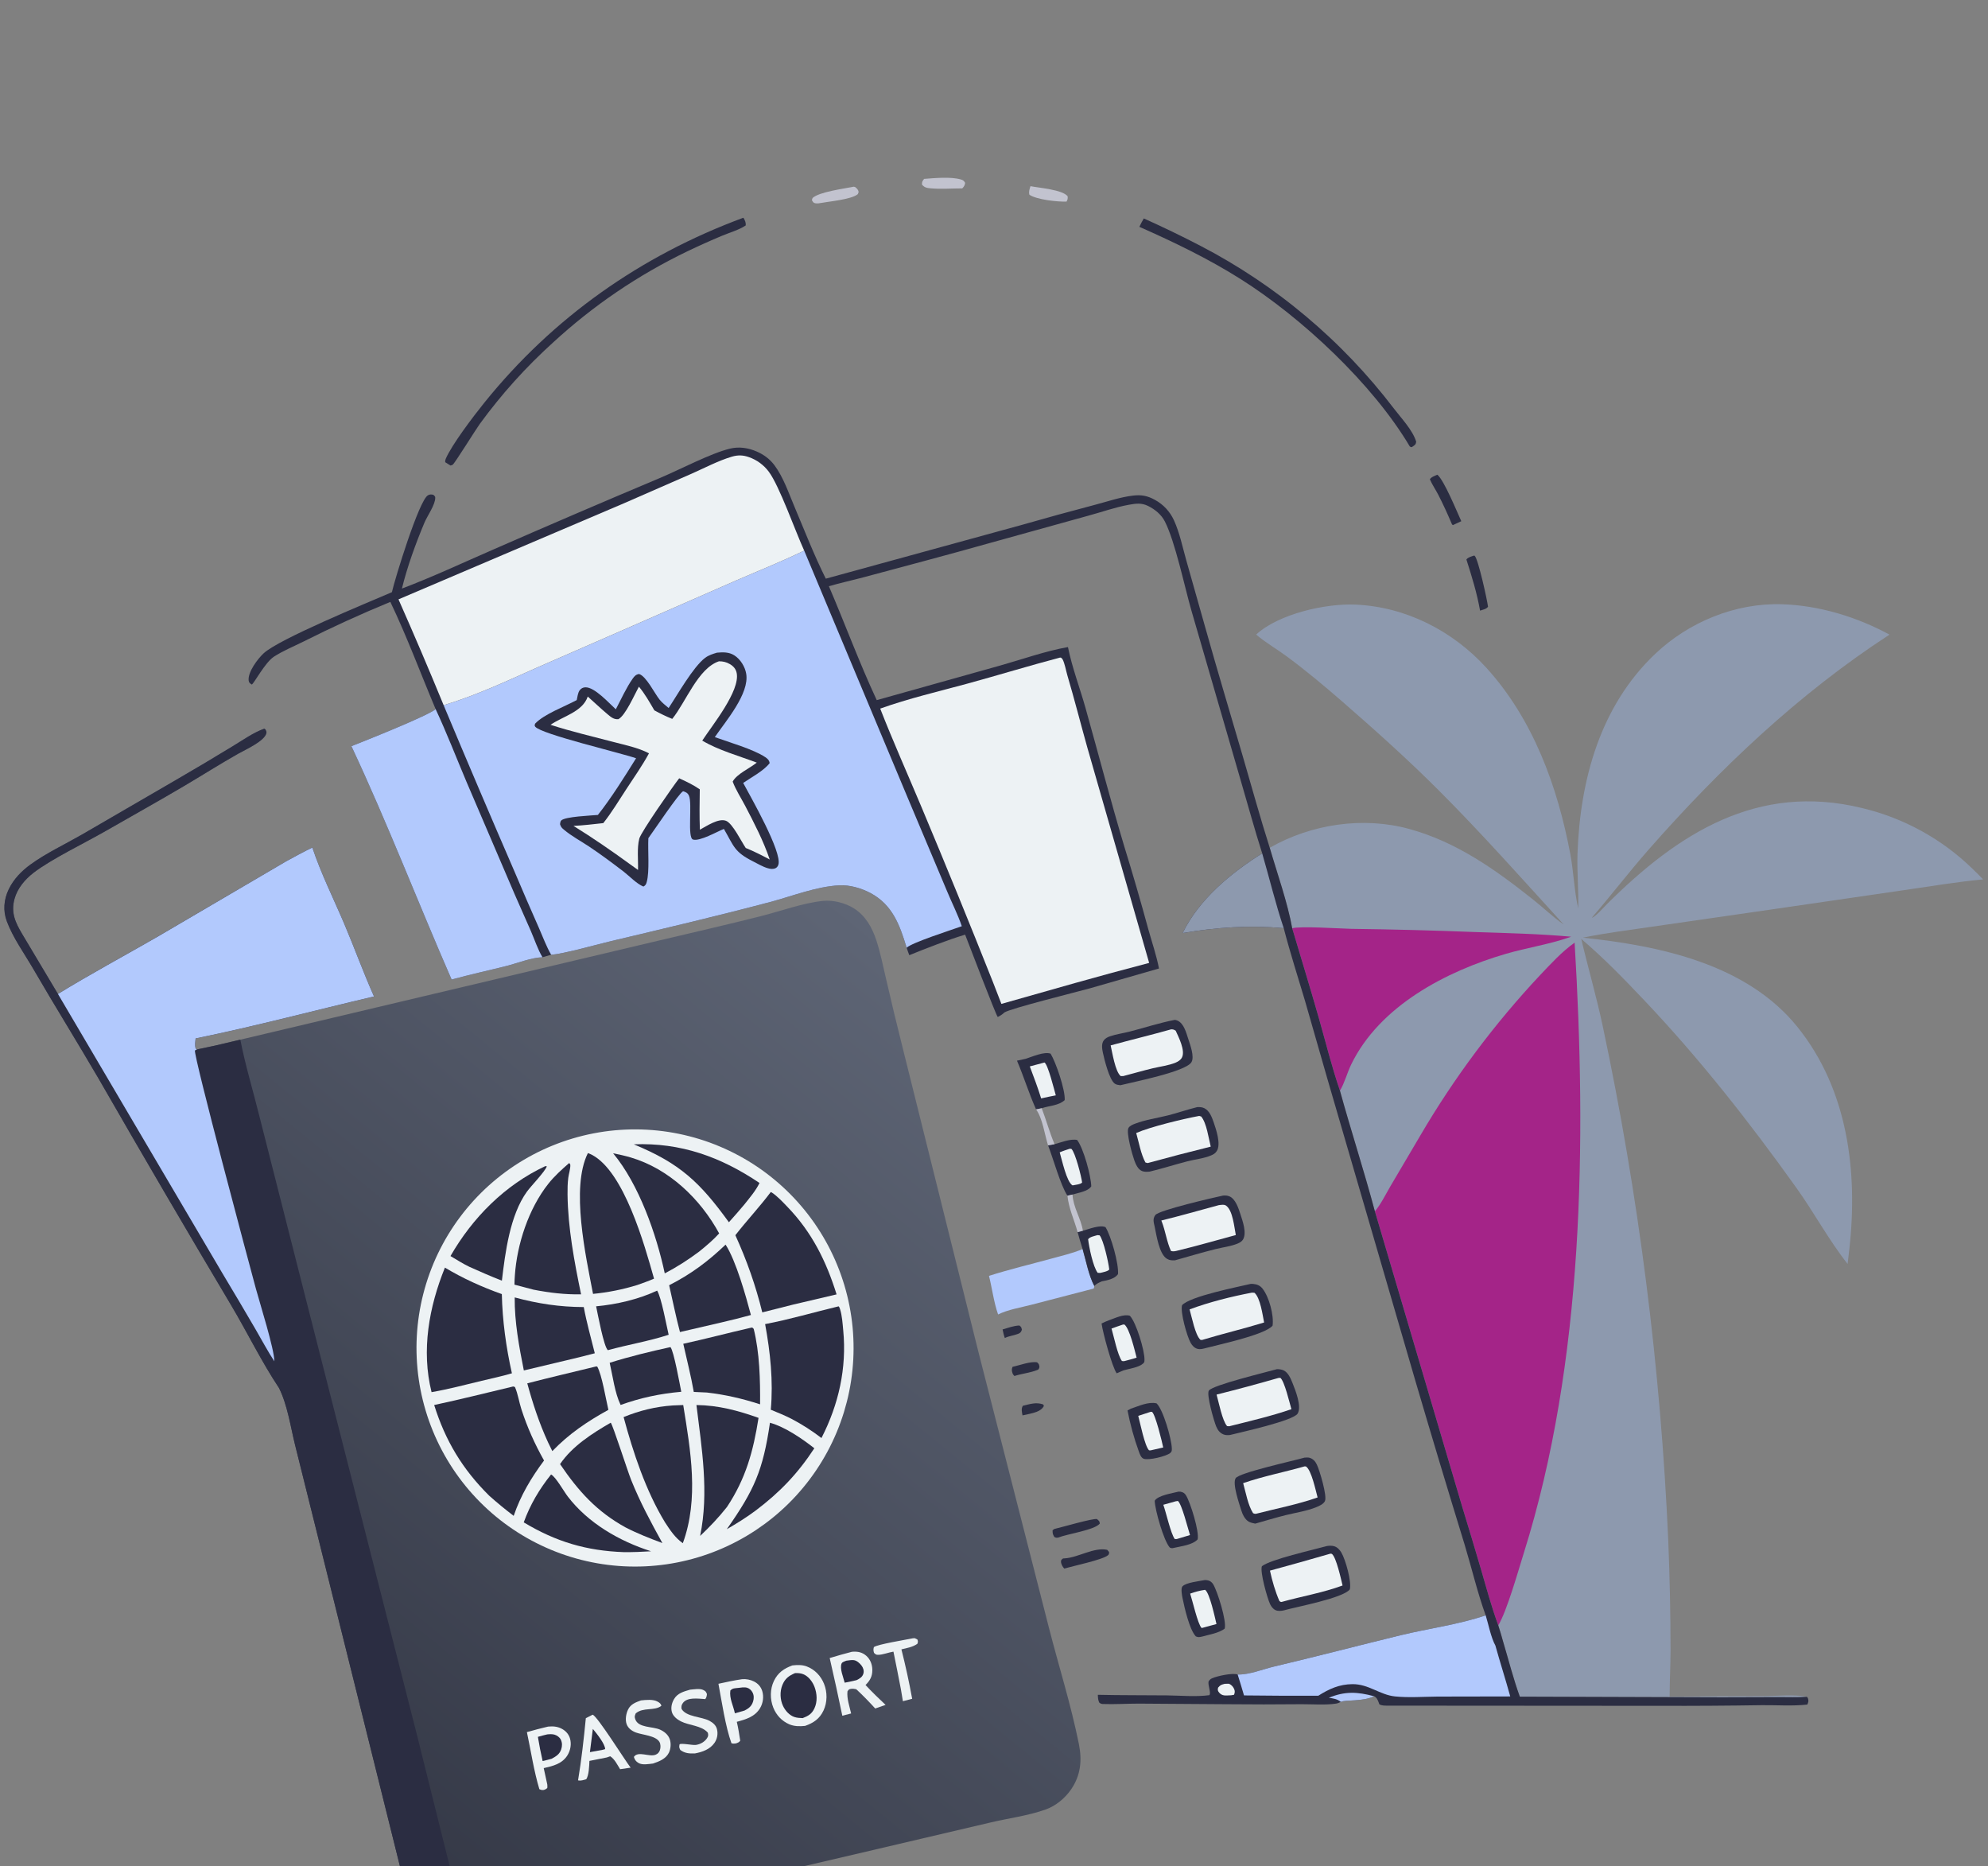 <svg width="130" height="122" viewBox="0 0 130 122" fill="none" xmlns="http://www.w3.org/2000/svg">
<rect x="0" y="0" width="130" height="122" fill="#808080" stroke="none"/>
<path d="M18.239 90.732C17.103 89.025 16.18 87.127 15.132 85.359C12.196 80.431 9.3 75.479 6.442 70.506C5.037 68.1 3.563 65.733 2.163 63.321C1.589 62.333 0.846 61.305 0.448 60.236C0.187 59.538 0.249 58.806 0.571 58.139C0.891 57.475 1.404 56.948 1.994 56.519C3.015 55.778 4.241 55.202 5.34 54.572L11.51 50.989C12.741 50.276 13.964 49.548 15.179 48.808C15.837 48.415 16.564 47.889 17.285 47.637L17.36 47.693C17.402 47.789 17.445 47.832 17.417 47.94C17.282 48.466 16.029 49.018 15.569 49.279C14.355 49.966 13.178 50.716 11.976 51.423C10.304 52.409 8.604 53.354 6.921 54.321C5.569 55.098 3.326 56.18 2.195 57.057C1.633 57.492 1.145 58.064 0.951 58.758C0.699 59.66 1.002 60.307 1.453 61.067L3.789 64.982C5.918 63.68 8.106 62.499 10.269 61.258L18.708 56.313C19.276 56.005 19.842 55.69 20.426 55.411C20.986 57.101 21.812 58.751 22.51 60.394C23.177 61.965 23.761 63.588 24.457 65.144C20.567 66.055 16.707 67.089 12.791 67.888C12.772 68.106 12.728 68.341 12.796 68.551L12.874 68.611C13.65 68.455 14.422 68.283 15.19 68.093L15.716 67.97L42.988 61.513C45.248 60.978 47.52 60.461 49.771 59.891C51.054 59.566 52.504 59.033 53.81 58.898C54.48 58.829 55.266 59.025 55.84 59.386C56.597 59.861 57.031 60.642 57.304 61.467C57.574 62.285 57.743 63.153 57.941 63.992C58.285 65.49 58.646 66.985 59.021 68.476L63.956 88.284L68.588 106.402C69.236 108.932 70.038 111.463 70.552 114.022C70.766 115.089 70.67 116.064 70.048 116.975C69.656 117.549 69.048 118.058 68.392 118.293C67.234 118.707 65.938 118.87 64.738 119.155L55.828 121.244L39.08 125.152C36.27 125.806 33.459 126.553 30.633 127.126L30.136 127.261C29.3 127.476 28.445 127.64 27.602 127.824L20.828 100.617L19.297 94.473C19 93.274 18.796 91.832 18.239 90.732Z" fill="url(#paint0_linear_0_2855)"/>
<path d="M18.239 90.732C17.103 89.025 16.18 87.127 15.132 85.359C12.196 80.431 9.3 75.479 6.442 70.506C5.037 68.1 3.563 65.733 2.163 63.321C1.589 62.333 0.846 61.305 0.448 60.236C0.187 59.538 0.249 58.806 0.571 58.139C0.891 57.475 1.404 56.948 1.994 56.519C3.015 55.778 4.241 55.202 5.34 54.572L11.51 50.989C12.741 50.276 13.964 49.548 15.179 48.808C15.837 48.415 16.564 47.889 17.285 47.637L17.36 47.693C17.402 47.789 17.445 47.832 17.417 47.94C17.282 48.466 16.029 49.018 15.569 49.279C14.355 49.966 13.178 50.716 11.976 51.423C10.304 52.409 8.604 53.354 6.921 54.321C5.569 55.098 3.326 56.18 2.195 57.057C1.633 57.492 1.145 58.064 0.951 58.758C0.699 59.66 1.002 60.307 1.453 61.067L3.789 64.982C5.918 63.68 8.106 62.499 10.269 61.258L18.708 56.313C19.276 56.005 19.842 55.69 20.426 55.411C20.986 57.101 21.812 58.751 22.51 60.394C23.177 61.965 23.761 63.588 24.457 65.144C20.567 66.055 16.707 67.089 12.791 67.888C12.772 68.106 12.728 68.341 12.796 68.551L12.874 68.611C13.65 68.455 14.422 68.283 15.19 68.093L15.716 67.97C16.033 69.609 16.529 71.235 16.933 72.857L19.731 83.864L27.245 113.34L29.695 123.165C30.005 124.449 30.456 125.822 30.633 127.126L30.136 127.261C29.3 127.476 28.445 127.64 27.602 127.824L20.828 100.617L19.297 94.473C19 93.274 18.796 91.832 18.239 90.732Z" fill="#2B2D42"/>
<path d="M18.708 56.313C19.276 56.005 19.842 55.69 20.425 55.411C20.986 57.102 21.812 58.752 22.51 60.394C23.177 61.965 23.761 63.588 24.457 65.144C20.566 66.055 16.707 67.09 12.791 67.888C12.771 68.106 12.728 68.341 12.796 68.551L12.874 68.611L12.748 68.674C12.656 69.045 16.312 82.699 16.73 84.237C16.992 85.202 17.942 88.209 17.941 88.997C17.5 88.331 17.122 87.608 16.718 86.917C15.996 85.676 15.265 84.44 14.525 83.21L3.789 64.982C5.917 63.68 8.106 62.5 10.269 61.259L18.708 56.313Z" fill="#B2C9FD"/>
<path d="M40.899 73.849C41.133 73.838 41.366 73.834 41.6 73.835C41.834 73.836 42.067 73.843 42.301 73.856C42.534 73.869 42.767 73.887 42.999 73.911C43.232 73.935 43.464 73.965 43.695 74C43.925 74.036 44.156 74.077 44.385 74.124C44.614 74.171 44.841 74.223 45.068 74.281C45.294 74.339 45.519 74.402 45.742 74.471C45.965 74.54 46.187 74.614 46.407 74.694C46.626 74.774 46.844 74.859 47.059 74.95C47.275 75.04 47.488 75.136 47.699 75.237C47.909 75.338 48.118 75.444 48.323 75.555C48.529 75.666 48.731 75.782 48.931 75.903C49.131 76.024 49.328 76.15 49.522 76.281C49.715 76.412 49.906 76.547 50.093 76.687C50.28 76.828 50.463 76.972 50.643 77.121C50.823 77.27 50.999 77.424 51.172 77.582C51.344 77.739 51.513 77.901 51.677 78.067C51.842 78.233 52.002 78.403 52.158 78.577C52.314 78.751 52.466 78.928 52.614 79.11C52.761 79.291 52.904 79.476 53.042 79.664C53.181 79.853 53.315 80.044 53.443 80.239C53.572 80.434 53.697 80.632 53.816 80.833C53.935 81.034 54.049 81.238 54.159 81.444C54.268 81.651 54.372 81.86 54.471 82.072C54.57 82.283 54.664 82.497 54.752 82.714C54.841 82.93 54.924 83.148 55.002 83.369C55.079 83.589 55.152 83.811 55.219 84.035C55.286 84.259 55.347 84.484 55.403 84.711C55.459 84.938 55.509 85.166 55.553 85.396C55.598 85.625 55.637 85.856 55.671 86.087C55.704 86.318 55.732 86.55 55.754 86.783C55.776 87.016 55.792 87.249 55.802 87.482C55.813 87.716 55.818 87.949 55.817 88.183C55.816 88.416 55.809 88.65 55.797 88.883C55.784 89.117 55.766 89.35 55.742 89.582C55.718 89.815 55.689 90.046 55.654 90.277C55.619 90.508 55.578 90.738 55.531 90.968C55.485 91.197 55.433 91.424 55.375 91.651C55.317 91.877 55.254 92.102 55.186 92.326C55.117 92.549 55.043 92.77 54.963 92.99C54.884 93.21 54.799 93.428 54.709 93.643C54.618 93.859 54.523 94.072 54.422 94.283C54.322 94.494 54.216 94.702 54.105 94.908C53.994 95.114 53.878 95.316 53.757 95.516C53.636 95.716 53.511 95.913 53.38 96.107C53.249 96.301 53.114 96.492 52.974 96.679C52.835 96.866 52.69 97.05 52.541 97.23C52.392 97.41 52.239 97.586 52.082 97.759C51.924 97.932 51.762 98.1 51.597 98.265C51.431 98.43 51.261 98.59 51.087 98.746C50.914 98.903 50.736 99.055 50.555 99.203C50.374 99.35 50.189 99.493 50.001 99.632C49.813 99.77 49.621 99.904 49.427 100.034C49.232 100.163 49.034 100.287 48.833 100.407C48.633 100.526 48.429 100.641 48.222 100.75C48.016 100.86 47.807 100.964 47.596 101.063C47.384 101.163 47.17 101.257 46.954 101.345C46.738 101.434 46.519 101.518 46.299 101.596C46.079 101.674 45.857 101.746 45.633 101.813C45.409 101.881 45.184 101.942 44.957 101.998C44.73 102.054 44.502 102.105 44.273 102.15C44.043 102.195 43.813 102.234 43.582 102.268C43.35 102.301 43.118 102.329 42.886 102.351C42.653 102.374 42.42 102.39 42.187 102.401C41.953 102.412 41.719 102.417 41.485 102.416C41.251 102.416 41.017 102.409 40.783 102.397C40.549 102.385 40.316 102.367 40.083 102.343C39.85 102.32 39.618 102.29 39.387 102.255C39.155 102.22 38.925 102.18 38.696 102.133C38.466 102.087 38.238 102.035 38.011 101.977C37.784 101.92 37.559 101.857 37.335 101.788C37.111 101.719 36.889 101.645 36.669 101.566C36.449 101.486 36.231 101.401 36.015 101.311C35.799 101.221 35.586 101.125 35.374 101.024C35.163 100.924 34.955 100.818 34.748 100.707C34.542 100.596 34.339 100.48 34.139 100.359C33.938 100.238 33.741 100.112 33.547 99.981C33.353 99.851 33.162 99.715 32.974 99.575C32.787 99.435 32.603 99.291 32.423 99.142C32.242 98.993 32.066 98.839 31.893 98.681C31.72 98.523 31.551 98.362 31.386 98.195C31.221 98.029 31.06 97.859 30.904 97.685C30.747 97.511 30.595 97.334 30.447 97.152C30.299 96.971 30.156 96.786 30.017 96.597C29.878 96.409 29.744 96.217 29.615 96.022C29.486 95.827 29.361 95.629 29.242 95.428C29.122 95.226 29.008 95.022 28.898 94.816C28.788 94.609 28.684 94.399 28.585 94.187C28.485 93.975 28.391 93.761 28.303 93.545C28.214 93.328 28.131 93.109 28.052 92.889C27.974 92.668 27.902 92.446 27.835 92.221C27.768 91.997 27.706 91.771 27.65 91.544C27.594 91.317 27.544 91.088 27.499 90.859C27.454 90.629 27.415 90.398 27.382 90.166C27.348 89.935 27.321 89.703 27.299 89.469C27.277 89.237 27.26 89.003 27.25 88.769C27.239 88.535 27.235 88.302 27.235 88.067C27.236 87.834 27.243 87.6 27.256 87.366C27.268 87.132 27.286 86.899 27.31 86.666C27.334 86.433 27.364 86.201 27.399 85.97C27.434 85.738 27.475 85.508 27.522 85.279C27.568 85.049 27.621 84.821 27.679 84.594C27.736 84.368 27.8 84.142 27.869 83.919C27.938 83.695 28.012 83.473 28.092 83.253C28.172 83.033 28.257 82.815 28.347 82.599C28.438 82.383 28.534 82.17 28.634 81.959C28.735 81.748 28.842 81.539 28.953 81.333C29.064 81.127 29.18 80.924 29.302 80.724C29.423 80.524 29.549 80.327 29.68 80.133C29.811 79.939 29.946 79.748 30.087 79.561C30.227 79.373 30.372 79.189 30.521 79.009C30.67 78.829 30.824 78.653 30.982 78.48C31.14 78.307 31.302 78.138 31.468 77.974C31.634 77.809 31.805 77.648 31.979 77.492C32.153 77.336 32.331 77.184 32.513 77.036C32.694 76.888 32.879 76.745 33.068 76.607C33.257 76.468 33.449 76.334 33.644 76.205C33.839 76.076 34.037 75.952 34.239 75.833C34.44 75.713 34.644 75.599 34.851 75.49C35.058 75.38 35.268 75.276 35.48 75.177C35.692 75.078 35.906 74.984 36.123 74.896C36.34 74.807 36.558 74.724 36.779 74.647C37 74.569 37.222 74.496 37.447 74.43C37.671 74.363 37.897 74.302 38.124 74.246C38.351 74.19 38.58 74.14 38.81 74.096C39.039 74.051 39.27 74.012 39.502 73.979C39.734 73.946 39.966 73.918 40.199 73.897C40.432 73.875 40.666 73.859 40.899 73.849Z" fill="#EDF2F4"/>
<path d="M33.486 90.66C33.594 90.633 33.531 90.637 33.673 90.677C33.872 91.134 33.942 91.662 34.098 92.14C34.483 93.323 34.967 94.401 35.576 95.483C34.731 96.618 34.05 97.757 33.591 99.101C33.034 98.677 32.507 98.244 31.985 97.778C30.244 96.053 29.121 94.186 28.392 91.855C30.096 91.49 31.791 91.063 33.486 90.66Z" fill="#2B2D42"/>
<path d="M29.094 82.872C30.294 83.59 31.502 84.133 32.816 84.604C32.852 86.327 33.096 88.1 33.475 89.781C32.83 89.975 32.153 90.113 31.497 90.273C30.411 90.534 29.322 90.823 28.221 91.014C27.538 88.281 28.055 85.44 29.094 82.872Z" fill="#2B2D42"/>
<path d="M54.84 85.403C54.887 85.453 54.91 85.516 54.93 85.58C55.069 86.008 55.098 86.528 55.141 86.974C55.379 89.436 54.842 91.826 53.717 94.013C53.089 93.531 52.443 93.118 51.741 92.75C51.305 92.53 50.857 92.346 50.404 92.162C50.572 90.285 50.373 88.41 50.033 86.565C51.64 86.261 53.246 85.783 54.84 85.403Z" fill="#2B2D42"/>
<path d="M50.404 77.93C50.427 77.942 50.453 77.951 50.475 77.966C50.827 78.196 51.192 78.589 51.487 78.895C53.085 80.55 54.03 82.447 54.706 84.622L51.877 85.286L49.848 85.799C49.412 84.031 48.841 82.414 48.087 80.754C48.834 79.793 49.671 78.906 50.404 77.93Z" fill="#2B2D42"/>
<path d="M38.445 75.383C38.536 75.419 38.626 75.454 38.713 75.5C40.811 76.611 42.137 81.341 42.769 83.593C42.416 83.751 42.044 83.874 41.681 84.007C41.208 84.153 40.73 84.275 40.245 84.372C39.76 84.469 39.272 84.541 38.78 84.589C38.311 82.14 37.307 77.649 38.445 75.383Z" fill="#2B2D42"/>
<path d="M43.998 91.883L44.678 91.856C45.158 94.829 45.718 97.987 44.651 100.89C44.134 100.518 43.831 100.05 43.486 99.524C42.228 97.459 41.405 94.969 40.779 92.643C41.828 92.216 42.87 91.959 43.998 91.883Z" fill="#2B2D42"/>
<path d="M37.22 76.034C37.244 76.071 37.289 76.101 37.293 76.145C37.315 76.375 37.19 76.757 37.16 77.002C37.115 77.363 37.109 77.726 37.113 78.09C37.138 80.271 37.557 82.488 37.998 84.619C36.941 84.636 35.916 84.518 34.881 84.312L33.642 83.986C33.642 83.786 33.654 83.586 33.668 83.387C33.807 81.338 34.569 79.018 35.853 77.395C36.255 76.887 36.733 76.458 37.22 76.034Z" fill="#2B2D42"/>
<path d="M40.093 75.397C40.477 75.474 40.861 75.557 41.237 75.668C43.751 76.411 45.795 78.372 47.028 80.636C46.633 81.073 46.18 81.45 45.724 81.821C45.001 82.361 44.272 82.831 43.47 83.249C42.924 80.689 41.776 77.418 40.093 75.397Z" fill="#2B2D42"/>
<path d="M39.938 93.011C40.08 93.172 41.04 96.177 41.27 96.747C41.864 98.223 42.549 99.49 43.315 100.879C42.491 100.573 41.68 100.256 40.898 99.852C39.013 98.812 37.82 97.48 36.623 95.718C37.42 94.545 38.731 93.705 39.938 93.011Z" fill="#2B2D42"/>
<path d="M45.542 91.856C46.981 91.873 48.259 92.217 49.603 92.695C49.259 94.878 48.772 96.66 47.538 98.521C46.999 99.203 46.416 99.816 45.784 100.413C46.369 97.557 45.892 94.706 45.542 91.856Z" fill="#2B2D42"/>
<path d="M49.152 86.791C49.233 86.798 49.181 86.785 49.287 86.879C49.675 88.443 49.716 90.202 49.703 91.809C48.55 91.436 47.43 91.177 46.226 91.038L45.368 90.999C45.186 89.946 44.912 88.896 44.681 87.852C46.176 87.526 47.658 87.13 49.152 86.791Z" fill="#2B2D42"/>
<path d="M47.448 81.369C48.136 82.437 48.775 84.732 49.104 85.97C47.824 86.329 46.502 86.602 45.209 86.912L44.465 87.084C44.197 86.077 43.992 85.041 43.757 84.025C45.176 83.303 46.3 82.468 47.448 81.369Z" fill="#2B2D42"/>
<path d="M33.657 84.821C35.171 85.23 36.608 85.447 38.174 85.451C38.36 86.465 38.647 87.471 38.895 88.472L37.86 88.736L34.255 89.595C33.942 88.028 33.644 86.426 33.657 84.821Z" fill="#2B2D42"/>
<path d="M38.997 89.329L39.057 89.346C39.359 89.873 39.623 91.493 39.784 92.17C38.405 92.93 37.219 93.726 36.118 94.868L35.833 94.284C35.258 93.03 34.841 91.766 34.48 90.437C35.98 90.048 37.492 89.697 38.997 89.329Z" fill="#2B2D42"/>
<path d="M35.66 76.237L35.758 76.25C35.648 76.588 34.728 77.53 34.457 77.906C33.345 79.445 33.039 81.88 32.82 83.724C32.1 83.445 31.398 83.135 30.694 82.82C30.268 82.614 29.864 82.359 29.458 82.117C30.904 79.602 33.015 77.473 35.66 76.237Z" fill="#2B2D42"/>
<path d="M36.037 96.394C36.353 96.571 36.866 97.492 37.121 97.827C38.461 99.582 40.506 100.756 42.576 101.417C41.982 101.453 41.395 101.479 40.8 101.473C38.346 101.386 36.358 100.795 34.249 99.526C34.666 98.37 35.271 97.352 36.037 96.394Z" fill="#2B2D42"/>
<path d="M41.444 74.811C44.52 74.692 47.128 75.631 49.666 77.338C49.419 77.851 49.022 78.306 48.67 78.751C48.345 79.145 48.002 79.524 47.664 79.906C45.76 77.277 44.461 76.058 41.444 74.811Z" fill="#2B2D42"/>
<path d="M50.35 93.014C51.33 93.284 52.458 94.057 53.252 94.682C52.164 96.342 50.997 97.561 49.416 98.753C48.822 99.198 48.17 99.602 47.528 99.973C49.328 97.409 49.896 96.121 50.35 93.014Z" fill="#2B2D42"/>
<path d="M42.971 84.376C43.251 84.82 43.583 86.667 43.725 87.262C42.443 87.681 41.057 87.908 39.751 88.27C39.486 88.063 39.084 85.881 38.982 85.402C40.328 85.278 41.743 84.948 42.971 84.376Z" fill="#2B2D42"/>
<path d="M43.842 88.068C44.06 88.311 44.454 90.51 44.55 90.989C43.148 91.114 41.906 91.378 40.583 91.85C40.203 91.067 40.065 89.946 39.869 89.094C41.158 88.686 42.522 88.358 43.842 88.068Z" fill="#2B2D42"/>
<path d="M51.814 108.879C52.13 108.845 52.448 108.83 52.751 108.944C53.278 109.142 53.679 109.564 53.886 110.083C54.107 110.633 54.105 111.289 53.851 111.828C53.596 112.371 53.198 112.637 52.648 112.832C52.296 112.868 51.938 112.868 51.608 112.726C51.123 112.516 50.762 112.126 50.567 111.637C50.347 111.084 50.35 110.428 50.61 109.889C50.87 109.349 51.267 109.08 51.814 108.879Z" fill="#EDF2F4"/>
<path d="M51.996 109.379C52.18 109.376 52.351 109.384 52.524 109.452C52.868 109.585 53.136 109.949 53.263 110.282C53.432 110.727 53.462 111.255 53.254 111.692C53.081 112.055 52.852 112.184 52.489 112.324C52.308 112.317 52.119 112.309 51.947 112.251C51.622 112.141 51.356 111.843 51.21 111.541C51.008 111.125 50.986 110.588 51.162 110.159C51.336 109.735 51.586 109.554 51.996 109.379Z" fill="#2B2D42"/>
<path d="M55.697 107.99C55.718 107.988 55.738 107.984 55.759 107.983C56.102 107.96 56.393 108.022 56.655 108.255C56.913 108.484 57.039 108.821 57.044 109.161C57.05 109.591 56.897 109.866 56.599 110.16C57.02 110.613 57.46 111.037 57.91 111.459L57.233 111.695C56.832 111.256 56.429 110.838 55.992 110.435C55.904 110.411 55.758 110.395 55.669 110.407C55.516 110.427 55.498 110.457 55.418 110.574C55.368 111.046 55.552 111.562 55.658 112.02L55.081 112.167C54.82 110.907 54.545 109.651 54.256 108.397C54.733 108.247 55.215 108.12 55.697 107.99Z" fill="#EDF2F4"/>
<path d="M55.34 108.569C55.491 108.553 55.685 108.513 55.835 108.534C56.03 108.562 56.221 108.736 56.338 108.889C56.449 109.034 56.511 109.225 56.461 109.407C56.396 109.644 56.21 109.745 56.008 109.843C55.753 109.906 55.493 109.955 55.236 110.008C55.156 109.673 54.889 109.069 55.038 108.745C55.08 108.653 55.249 108.61 55.34 108.569Z" fill="#2B2D42"/>
<path d="M48.531 109.778C48.598 109.773 48.664 109.772 48.731 109.776C48.798 109.78 48.864 109.788 48.93 109.801C48.995 109.813 49.06 109.831 49.123 109.852C49.187 109.874 49.248 109.9 49.308 109.93C49.57 110.064 49.761 110.274 49.846 110.559C49.955 110.924 49.9 111.339 49.706 111.666C49.366 112.237 48.779 112.404 48.181 112.566C48.278 112.974 48.341 113.385 48.405 113.8C48.361 113.854 48.35 113.875 48.282 113.914C48.142 113.994 47.98 114.013 47.832 113.968C47.435 112.86 47.202 111.262 46.98 110.079C47.496 109.965 48.008 109.856 48.531 109.778Z" fill="#EDF2F4"/>
<path d="M48.276 110.349C48.456 110.326 48.673 110.288 48.851 110.337C49.004 110.38 49.134 110.503 49.207 110.641C49.303 110.822 49.309 111.03 49.25 111.223C49.155 111.54 48.974 111.681 48.69 111.828L48.056 112.01C47.954 111.511 47.683 111.028 47.76 110.518C47.922 110.354 48.051 110.378 48.276 110.349Z" fill="#2B2D42"/>
<path d="M35.836 112.879C36.148 112.848 36.439 112.866 36.723 113.013C36.991 113.152 37.193 113.371 37.276 113.664C37.377 114.021 37.308 114.417 37.12 114.733C36.773 115.313 36.164 115.454 35.555 115.594L35.788 116.66C35.803 116.738 35.793 116.814 35.789 116.893C35.744 116.927 35.681 116.98 35.628 116.999C35.481 117.054 35.402 117.026 35.27 116.97C34.907 115.76 34.72 114.476 34.455 113.239C34.911 113.104 35.373 112.991 35.836 112.879Z" fill="#EDF2F4"/>
<path d="M35.786 113.388C35.944 113.371 36.112 113.362 36.267 113.407C36.428 113.454 36.601 113.58 36.674 113.734C36.771 113.937 36.769 114.151 36.699 114.362C36.591 114.691 36.362 114.823 36.073 114.981C35.88 115.039 35.68 115.082 35.484 115.13C35.363 114.605 35.261 114.081 35.174 113.549C35.372 113.483 35.584 113.441 35.786 113.388Z" fill="#2B2D42"/>
<path d="M38.758 112.099C39.089 112.236 40.837 115.037 41.239 115.563C41.009 115.594 40.779 115.628 40.55 115.664C40.371 115.378 40.191 115 39.903 114.818L39.68 114.896L38.543 115.121C38.533 115.419 38.51 116.095 38.331 116.322C38.154 116.369 37.983 116.437 37.8 116.392C38.025 115.056 38.177 113.677 38.309 112.328L38.758 112.099Z" fill="#EDF2F4"/>
<path d="M38.768 113.03C38.988 113.295 39.573 114.01 39.571 114.352L39.405 114.397L38.576 114.548L38.768 113.03Z" fill="#2B2D42"/>
<path d="M45.12 110.465C45.359 110.445 45.755 110.374 45.975 110.478C46.144 110.558 46.162 110.591 46.229 110.752C46.21 110.9 46.206 110.953 46.121 111.081C45.854 111.061 45.578 111.032 45.31 111.049C45.069 111.065 44.807 111.128 44.657 111.334C44.562 111.465 44.545 111.567 44.568 111.721C44.879 112.254 45.878 112.222 46.393 112.5C46.617 112.621 46.821 112.79 46.884 113.047C46.894 113.084 46.901 113.123 46.906 113.162C46.912 113.2 46.915 113.239 46.917 113.278C46.918 113.317 46.917 113.356 46.914 113.395C46.911 113.434 46.907 113.473 46.9 113.512C46.893 113.55 46.884 113.588 46.873 113.626C46.862 113.663 46.849 113.7 46.834 113.736C46.819 113.773 46.803 113.808 46.784 113.842C46.766 113.877 46.745 113.91 46.723 113.942C46.426 114.368 45.932 114.54 45.445 114.632C45.077 114.646 44.787 114.629 44.485 114.405C44.406 114.237 44.406 114.223 44.437 114.039C44.538 113.941 45.281 114.106 45.502 114.077C45.791 114.038 46.078 113.877 46.239 113.63C46.325 113.498 46.322 113.421 46.287 113.275C45.878 112.802 45.062 112.81 44.517 112.532C44.273 112.407 44.006 112.195 43.933 111.918C43.859 111.633 43.928 111.342 44.071 111.091C44.3 110.69 44.709 110.587 45.12 110.465Z" fill="#EDF2F4"/>
<path d="M41.916 111.166C42.242 111.133 42.709 111.079 43.006 111.248C43.129 111.318 43.212 111.376 43.251 111.516C42.814 111.874 42.058 111.594 41.571 112.016C41.507 112.179 41.482 112.22 41.54 112.393C41.737 112.976 42.679 112.857 43.165 113.078C43.443 113.204 43.693 113.406 43.797 113.702C43.892 113.973 43.865 114.335 43.737 114.592C43.539 114.99 43.099 115.161 42.704 115.293C42.414 115.324 42.012 115.411 41.749 115.254C41.581 115.153 41.506 115.045 41.451 114.861C41.722 114.448 42.449 114.88 42.864 114.72C43.01 114.664 43.109 114.56 43.156 114.412C43.207 114.251 43.208 114.024 43.121 113.878C42.876 113.467 42.014 113.424 41.589 113.267C41.326 113.169 41.078 112.994 40.978 112.723C40.87 112.429 40.939 112.025 41.077 111.751C41.248 111.408 41.576 111.289 41.916 111.166Z" fill="#EDF2F4"/>
<path d="M59.688 107.106C59.756 107.092 59.816 107.102 59.885 107.109L59.837 107.11L59.99 107.182C60.037 107.323 60.036 107.326 59.988 107.467C59.669 107.687 59.316 107.738 58.946 107.828C59.216 108.897 59.451 109.975 59.649 111.06L59.043 111.218L58.913 110.441C58.755 109.619 58.593 108.798 58.425 107.978C58.105 108.026 57.73 108.186 57.416 108.186C57.276 108.186 57.25 108.146 57.153 108.058C57.111 107.907 57.102 107.834 57.145 107.682C57.366 107.501 59.266 107.196 59.688 107.106Z" fill="#EDF2F4"/>
<path d="M103.204 59.39C103.236 58.19 103.115 56.992 103.158 55.789C103.329 50.981 104.641 46.16 108.233 42.752C110.428 40.669 113.468 39.411 116.518 39.503C118.95 39.576 121.425 40.33 123.559 41.489C117.624 45.349 112.463 50.247 107.803 55.55C106.529 57 105.357 58.535 104.094 59.995C104.28 59.992 104.932 59.258 105.09 59.1C109.718 54.491 114.914 51.162 121.744 52.822C121.915 52.863 122.084 52.906 122.253 52.952C122.421 52.998 122.589 53.047 122.756 53.098C122.923 53.15 123.089 53.204 123.254 53.261C123.42 53.319 123.584 53.379 123.747 53.441C123.91 53.504 124.072 53.57 124.233 53.638C124.394 53.706 124.554 53.777 124.712 53.851C124.871 53.925 125.028 54.001 125.184 54.08C125.34 54.159 125.494 54.241 125.648 54.325C125.801 54.409 125.952 54.496 126.103 54.586C126.253 54.675 126.402 54.767 126.549 54.861C126.696 54.956 126.841 55.053 126.985 55.152C127.129 55.252 127.271 55.353 127.412 55.457C127.552 55.562 127.691 55.668 127.827 55.777C127.964 55.886 128.099 55.997 128.232 56.11C128.365 56.224 128.496 56.339 128.625 56.457C128.754 56.575 128.881 56.695 129.006 56.817C129.234 57.038 129.462 57.261 129.679 57.492C127.967 57.651 126.266 57.941 124.564 58.186L115.876 59.452L107.976 60.592C106.489 60.812 104.978 60.995 103.506 61.301C108.523 61.828 114.217 63.011 117.546 67.147C120.847 71.249 121.502 76.615 120.93 81.687L120.82 82.631C119.586 81.071 118.633 79.282 117.475 77.663C114.393 73.351 111.149 69.218 107.499 65.371C106.188 63.989 104.855 62.614 103.401 61.381C103.851 63.291 104.4 65.17 104.808 67.089C105.396 69.859 105.927 72.64 106.4 75.431C106.873 78.223 107.289 81.023 107.646 83.832C108.004 86.641 108.303 89.456 108.544 92.277C108.786 95.098 108.968 97.923 109.093 100.752C109.19 103.133 109.239 105.515 109.242 107.898C109.239 108.908 109.181 109.917 109.182 110.925C111.213 110.901 113.244 110.888 115.275 110.888C116.125 110.883 117.353 110.756 118.159 110.931C117.555 110.981 116.923 110.95 116.316 110.953L112.617 110.964L99.385 110.921C98.957 109.742 98.646 108.503 98.287 107.3C98.196 106.95 98.082 106.605 97.975 106.259C97.533 105.063 97.199 103.812 96.842 102.588C96.44 101.219 96.03 99.853 95.611 98.489L89.907 79.193C89.203 76.548 88.35 73.942 87.623 71.304C87.092 69.767 86.697 68.159 86.252 66.594C85.689 64.618 85.083 62.657 84.5 60.687C84.205 59.022 83.513 57.079 83.033 55.424C85.741 53.873 89.147 53.363 92.172 54.199C95.27 55.055 97.791 56.854 100.272 58.826C100.932 59.35 101.565 59.963 102.255 60.441C99.549 57.474 96.899 54.486 94.056 51.644C92.04 49.629 89.896 47.71 87.746 45.84C86.593 44.837 85.398 43.84 84.169 42.93C83.509 42.441 82.765 42.016 82.143 41.485C83.61 40.135 86.669 39.444 88.619 39.526C91.912 39.664 94.988 41.232 97.191 43.652C100.256 47.016 101.858 51.433 102.688 55.845C102.907 57.012 102.938 58.239 103.204 59.39Z" fill="#8D99AE"/>
<path d="M89.907 79.193C90.312 78.707 90.617 78.072 90.938 77.525L92.87 74.249C93.422 73.304 94.001 72.376 94.606 71.463C95.211 70.551 95.841 69.656 96.496 68.779C97.151 67.902 97.83 67.044 98.533 66.205C99.236 65.366 99.962 64.547 100.711 63.749C101.406 63.016 102.141 62.211 102.968 61.627C103.751 74.658 103.58 89.022 99.64 101.549C99.29 102.663 98.534 105.348 97.975 106.259C97.533 105.063 97.198 103.812 96.842 102.588C96.44 101.219 96.029 99.853 95.611 98.489L89.907 79.193Z" fill="#A42488"/>
<path d="M84.499 60.687C85.011 60.53 87.654 60.709 88.359 60.724C91.068 60.758 93.777 60.828 96.485 60.934C98.575 61.002 100.657 61.051 102.742 61.238L102.652 61.27C101.3 61.742 99.837 61.959 98.458 62.362C94.562 63.501 90.216 65.763 88.359 69.588C88.097 70.126 87.927 70.801 87.622 71.304C87.091 69.767 86.697 68.159 86.251 66.594C85.689 64.618 85.082 62.657 84.499 60.687Z" fill="#A42488"/>
<path d="M26.282 38.478C28.291 37.719 30.282 36.784 32.254 35.927C35.863 34.347 39.483 32.794 43.114 31.266C44.414 30.724 46.469 29.634 47.738 29.329C48.332 29.187 48.937 29.278 49.493 29.523C49.953 29.726 50.338 30.009 50.64 30.412C51.225 31.192 51.576 32.238 51.954 33.132C52.617 34.702 53.239 36.306 54.001 37.831L66.748 34.336C68.38 33.868 70.018 33.419 71.66 32.987C72.458 32.776 73.272 32.496 74.094 32.4C74.638 32.336 75.039 32.41 75.525 32.68C75.594 32.717 75.66 32.757 75.725 32.799C75.789 32.842 75.852 32.886 75.913 32.934C75.975 32.981 76.034 33.031 76.091 33.083C76.148 33.135 76.203 33.19 76.255 33.246C76.308 33.303 76.358 33.362 76.406 33.422C76.454 33.483 76.5 33.546 76.543 33.61C76.586 33.674 76.626 33.74 76.663 33.808C76.701 33.876 76.736 33.945 76.768 34.015C77.14 34.831 77.331 35.773 77.575 36.637L78.797 40.957C79.595 43.801 80.446 46.633 81.276 49.468C81.857 51.453 82.403 53.454 83.032 55.424C83.512 57.079 84.205 59.022 84.5 60.688C85.082 62.657 85.689 64.618 86.251 66.594C86.697 68.159 87.091 69.767 87.622 71.304C88.35 73.942 89.202 76.548 89.907 79.193L95.611 98.489C96.029 99.853 96.44 101.22 96.842 102.588C97.198 103.812 97.533 105.063 97.975 106.259C98.082 106.605 98.195 106.95 98.286 107.301C98.646 108.503 98.957 109.742 99.385 110.921L112.617 110.964L116.316 110.953C116.923 110.95 117.554 110.981 118.159 110.931C118.188 110.967 118.218 110.997 118.231 111.045C118.278 111.212 118.252 111.291 118.184 111.438C117.223 111.546 116.186 111.468 115.216 111.478C113.007 111.513 110.797 111.527 108.587 111.52L90.76 111.508C90.566 111.506 90.37 111.518 90.199 111.421C90.138 111.259 90.085 111.062 89.944 110.951C89.919 110.932 89.892 110.914 89.866 110.895C89.082 111.265 87.998 111.109 87.68 111.262C87.575 111.315 87.482 111.359 87.364 111.376C86.653 111.481 85.829 111.412 85.107 111.415C83.457 111.432 81.807 111.432 80.157 111.415L74.492 111.376C73.703 111.375 72.895 111.43 72.11 111.401C72.016 111.398 71.959 111.367 71.885 111.312C71.8 111.141 71.799 110.986 71.79 110.8C73.296 110.836 74.802 110.822 76.307 110.838C77.205 110.848 78.191 110.942 79.078 110.825C79.222 110.693 78.968 110.172 79.034 109.918C79.102 109.826 79.146 109.773 79.253 109.724C79.587 109.57 80.605 109.354 80.932 109.471C81.683 109.499 82.608 109.117 83.352 108.942C86.101 108.294 88.825 107.58 91.567 106.911C93.411 106.461 95.355 106.216 97.152 105.606C96.614 104.122 96.242 102.529 95.785 101.015C94.698 97.482 93.634 93.944 92.591 90.398L86.796 70.512L85.332 65.412C84.862 63.834 84.36 62.274 83.946 60.679C81.689 60.48 79.565 60.619 77.335 61.001C78.421 58.781 80.488 57.076 82.538 55.79C82.045 54.245 81.618 52.674 81.161 51.117L77.91 39.918C77.459 38.358 76.851 35.414 76.168 34.082C75.94 33.637 75.525 33.302 75.085 33.082C74.644 32.862 74.281 32.916 73.815 33C72.923 33.161 72.037 33.48 71.16 33.716L64.723 35.501C61.993 36.274 59.24 36.995 56.5 37.733C55.738 37.938 54.96 38.104 54.203 38.325C55.262 40.794 56.196 43.34 57.332 45.772L65.414 43.508C66.864 43.099 68.359 42.565 69.836 42.302C70.104 43.635 70.611 44.959 70.98 46.27C71.827 49.281 72.615 52.315 73.511 55.31C74.07 57.116 74.597 58.932 75.092 60.757C75.328 61.598 75.623 62.46 75.789 63.316L71.247 64.62C70.432 64.846 66.089 65.924 65.677 66.192C65.541 66.326 65.416 66.401 65.245 66.486C65.12 66.362 63.325 61.639 63.112 61.103C61.967 61.45 60.581 61.993 59.461 62.447C59.395 62.289 59.345 62.121 59.288 61.959C58.84 60.476 58.364 59.144 56.906 58.375C56.314 58.063 55.559 57.847 54.891 57.879C53.398 57.951 51.817 58.584 50.374 58.967C46.926 59.882 43.429 60.704 39.958 61.527C39.085 61.734 36.828 62.372 36.041 62.417L35.474 62.582C34.753 62.602 33.833 62.971 33.12 63.151C31.925 63.453 30.721 63.712 29.532 64.04C27.317 58.968 25.331 53.794 22.98 48.782C23.816 48.454 28.022 46.779 28.488 46.362C27.506 44.035 26.616 41.627 25.526 39.35C23.593 40.145 21.693 41.012 19.826 41.952C19.202 42.263 18.491 42.553 17.909 42.934C17.329 43.314 16.609 44.69 16.464 44.753C16.347 44.671 16.274 44.639 16.259 44.481C16.206 43.927 16.846 43.084 17.227 42.723C18.219 41.784 23.955 39.436 25.627 38.715C25.83 37.823 27.395 32.713 27.983 32.382C28.106 32.312 28.21 32.315 28.34 32.351C28.403 32.415 28.461 32.439 28.462 32.537C28.464 33.006 27.945 33.718 27.754 34.173C27.179 35.544 26.637 37.034 26.282 38.478Z" fill="#2B2D42"/>
<path d="M52.587 35.995L59.344 52.124L61.937 58.28C62.249 59.035 62.633 59.782 62.895 60.553C62.24 60.789 59.623 61.623 59.288 61.959C58.84 60.476 58.364 59.144 56.906 58.374C56.314 58.062 55.559 57.846 54.891 57.879C53.398 57.951 51.817 58.583 50.373 58.967C46.926 59.882 43.429 60.703 39.958 61.527C39.085 61.734 36.828 62.371 36.041 62.417C35.73 61.884 35.502 61.257 35.252 60.69C34.712 59.471 34.182 58.248 33.662 57.02C32.089 53.391 30.539 49.752 29.01 46.103C31.12 45.471 33.118 44.532 35.127 43.64L40.789 41.168L48.197 37.923C49.662 37.288 51.154 36.697 52.587 35.995Z" fill="#B2C9FD"/>
<path d="M46.885 42.669C47.281 42.633 47.67 42.624 48.018 42.844C48.417 43.095 48.718 43.585 48.796 44.045C49.018 45.345 47.459 47.144 46.743 48.19C47.68 48.531 49.245 48.972 50.038 49.497C50.2 49.604 50.298 49.697 50.33 49.889C49.945 50.395 49.13 50.819 48.598 51.185C49.07 52.069 51.17 55.726 50.898 56.535C50.867 56.627 50.813 56.707 50.727 56.752C50.563 56.836 50.387 56.812 50.216 56.764C49.879 56.668 49.547 56.467 49.235 56.309C48.004 55.686 48.002 55.337 47.337 54.192C46.907 54.359 45.762 55.021 45.317 54.886C44.931 54.77 45.287 52.532 45.051 52.016C44.968 51.835 44.85 51.784 44.671 51.728C44.41 51.832 42.715 54.369 42.398 54.796C42.355 55.595 42.486 56.963 42.292 57.658C42.248 57.817 42.215 57.879 42.074 57.96C41.64 57.784 41.167 57.285 40.794 56.993C40.054 56.425 39.301 55.863 38.525 55.346C37.99 54.99 37.368 54.657 36.881 54.245C36.724 54.112 36.688 54.077 36.621 53.883C36.638 53.803 36.639 53.697 36.702 53.637C36.967 53.383 38.637 53.321 39.097 53.278C39.965 52.185 40.85 50.768 41.595 49.572C40.544 49.208 35.406 48.003 35.001 47.51C34.937 47.431 34.97 47.401 34.989 47.312C35.577 46.685 36.928 46.193 37.714 45.769C37.754 45.588 37.791 45.275 37.906 45.129C38.005 45.003 38.117 44.941 38.275 44.934C38.884 44.909 39.835 45.981 40.27 46.371C40.618 45.716 40.95 44.963 41.377 44.361C41.489 44.202 41.587 44.095 41.788 44.064C42.257 44.199 42.806 45.337 43.135 45.743C43.299 45.946 43.524 46.119 43.724 46.286C44.29 45.441 45.325 43.6 46.108 43.009C46.342 42.832 46.609 42.753 46.885 42.669Z" fill="#2B2D42"/>
<path d="M47.014 43.233C47.282 43.233 47.493 43.281 47.727 43.416C47.96 43.55 48.121 43.734 48.174 44.002C48.405 45.175 46.576 47.417 45.923 48.417C46.933 49.032 48.367 49.434 49.486 49.857C49.037 50.227 48.18 50.593 47.912 51.099C48.121 51.652 48.455 52.158 48.729 52.682C49.321 53.814 49.924 54.98 50.335 56.192C49.818 55.918 49.309 55.657 48.766 55.437C48.483 55.028 47.904 53.822 47.473 53.66C46.98 53.474 46.201 54.012 45.767 54.243C45.733 53.363 45.747 52.485 45.76 51.604C45.339 51.313 44.878 51.092 44.414 50.882C44.035 51.36 41.913 54.401 41.805 54.823C41.645 55.448 41.741 56.228 41.722 56.875L41.192 56.495C39.987 55.616 38.768 54.78 37.501 53.993C38.153 53.963 38.803 53.881 39.451 53.812C39.997 53.122 40.471 52.334 40.953 51.597C41.456 50.827 42 50.058 42.439 49.249C41.719 48.874 40.878 48.709 40.097 48.503C38.733 48.142 37.341 47.822 36 47.385C36.803 46.829 38.1 46.539 38.434 45.538C38.874 45.925 39.297 46.334 39.747 46.709C39.959 46.886 40.144 47.044 40.436 47.018C40.899 46.781 41.493 45.408 41.779 44.892C42.178 45.367 42.477 45.908 42.791 46.441C43.175 46.649 43.554 46.837 43.96 46.998C44.849 45.904 45.644 43.691 47.014 43.233Z" fill="#EDF2F4"/>
<path d="M26.058 39.184L40.822 32.894L45.244 30.961C46.091 30.587 46.976 30.116 47.861 29.855C48.253 29.739 48.595 29.749 48.98 29.888C49.045 29.911 49.108 29.936 49.171 29.963C49.233 29.99 49.295 30.02 49.355 30.052C49.415 30.084 49.474 30.118 49.532 30.154C49.59 30.19 49.646 30.229 49.701 30.269C49.756 30.31 49.809 30.352 49.861 30.397C49.913 30.441 49.963 30.487 50.011 30.535C50.059 30.584 50.106 30.634 50.151 30.685C50.195 30.737 50.238 30.79 50.278 30.845C50.964 31.763 52.016 34.748 52.587 35.995C51.154 36.697 49.662 37.288 48.198 37.923L40.789 41.168L35.127 43.64C33.118 44.532 31.121 45.471 29.011 46.104C28.058 43.783 27.074 41.477 26.058 39.184Z" fill="#EDF2F4"/>
<path d="M28.488 46.361C29.211 47.911 29.833 49.522 30.499 51.098L33.278 57.584C33.74 58.683 34.236 59.766 34.711 60.859C34.953 61.415 35.165 62.068 35.474 62.582C34.753 62.602 33.833 62.97 33.12 63.151C31.925 63.453 30.721 63.712 29.532 64.039C27.317 58.968 25.331 53.794 22.98 48.782C23.817 48.454 28.022 46.779 28.488 46.361Z" fill="#B2C9FD"/>
<path d="M97.153 105.605C97.335 106.197 97.495 107.046 97.787 107.579C98.096 108.693 98.453 109.794 98.759 110.907L94.009 110.916C93.097 110.923 92.127 110.999 91.222 110.906C90.23 110.804 89.505 110.095 88.441 110.103C87.582 110.11 86.913 110.414 86.206 110.861C84.587 110.867 82.968 110.86 81.349 110.84C81.22 110.381 81.072 109.926 80.933 109.471C81.683 109.499 82.608 109.117 83.353 108.942C86.101 108.294 88.826 107.58 91.567 106.911C93.411 106.461 95.355 106.216 97.153 105.605Z" fill="#B2C9FD"/>
<path d="M77.335 61C78.421 58.78 80.488 57.076 82.538 55.79C83.011 57.41 83.409 59.081 83.946 60.679C81.689 60.48 79.565 60.619 77.335 61Z" fill="#8D99AE"/>
<path d="M86.897 110.994C87.946 110.556 88.771 110.603 89.846 110.892C89.853 110.894 89.859 110.893 89.866 110.894C89.083 111.264 87.998 111.108 87.68 111.262C87.427 111.065 87.203 111.043 86.897 110.994Z" fill="#B2C9FD"/>
<path d="M69.318 42.99L69.38 42.995C69.412 43.026 69.453 43.049 69.475 43.087C69.622 43.342 69.709 43.85 69.796 44.146C70.258 45.709 70.659 47.288 71.099 48.857L75.146 62.951C71.917 63.791 68.695 64.72 65.484 65.631L64.939 64.225C63.406 60.363 61.835 56.516 60.225 52.684C59.334 50.565 58.397 48.468 57.559 46.326C59.408 45.663 61.369 45.209 63.263 44.692C65.285 44.14 67.291 43.524 69.318 42.99Z" fill="#EDF2F4"/>
<path d="M80.095 110.08L80.366 110.077C80.512 110.137 80.629 110.259 80.696 110.404C80.766 110.556 80.754 110.651 80.695 110.8L80.504 110.831L80.422 110.835C80.15 110.847 79.917 110.888 79.721 110.653C79.618 110.529 79.625 110.472 79.654 110.331C79.815 110.142 79.864 110.145 80.095 110.08Z" fill="#EDF2F4"/>
<path d="M83.495 89.513C83.641 89.509 83.816 89.529 83.95 89.595C84.246 89.743 84.404 90.127 84.522 90.42C84.71 90.888 85.133 91.945 84.858 92.412C84.579 92.887 81.116 93.64 80.444 93.812C80.302 93.83 80.14 93.833 80.006 93.777C79.763 93.678 79.629 93.492 79.53 93.256C79.393 92.933 78.876 91.162 79.051 90.911C79.304 90.546 82.881 89.691 83.495 89.513Z" fill="#2B2D42"/>
<path d="M83.594 90.087L83.724 90.078C83.996 90.288 84.331 91.729 84.448 92.127C83.129 92.581 81.734 92.904 80.38 93.244L80.241 93.232C79.928 92.879 79.695 91.664 79.555 91.173C80.907 90.835 82.254 90.473 83.594 90.087Z" fill="#EDF2F4"/>
<path d="M81.794 83.934C81.878 83.934 81.878 83.931 81.952 83.939C82.205 83.963 82.399 84.043 82.561 84.247C82.989 84.787 83.315 85.995 83.216 86.668C82.706 87.279 79.606 87.924 78.727 88.162C78.598 88.193 78.459 88.22 78.327 88.188C78.112 88.136 77.968 87.98 77.862 87.794C77.619 87.37 77.17 85.77 77.298 85.328C77.834 84.745 80.907 84.144 81.794 83.934Z" fill="#2B2D42"/>
<path d="M81.865 84.508L82.033 84.517C82.42 84.853 82.564 85.973 82.663 86.459C81.321 86.873 79.95 87.193 78.605 87.602L78.499 87.593C78.149 87.267 77.933 86.085 77.79 85.604C79.063 85.128 80.53 84.761 81.865 84.508Z" fill="#EDF2F4"/>
<path d="M85.298 95.296C85.397 95.287 85.531 95.276 85.629 95.303C85.859 95.367 86.012 95.537 86.111 95.746C86.294 96.128 86.799 97.814 86.64 98.136C86.544 98.332 86.275 98.451 86.083 98.53C85.462 98.786 84.734 98.89 84.081 99.052C83.411 99.218 82.748 99.423 82.083 99.609C81.946 99.579 81.79 99.552 81.666 99.484C81.406 99.341 81.248 98.997 81.166 98.727C81.036 98.302 80.575 96.996 80.803 96.639C81.034 96.278 84.561 95.509 85.298 95.296Z" fill="#2B2D42"/>
<path d="M85.315 95.865L85.397 95.871C85.76 96.095 86.044 97.481 86.161 97.898C84.879 98.35 83.472 98.621 82.153 98.96C82.053 98.976 82.033 98.964 81.943 98.928C81.605 98.4 81.466 97.573 81.293 96.963C82.591 96.512 83.989 96.243 85.315 95.865Z" fill="#EDF2F4"/>
<path d="M79.975 78.162C80.129 78.149 80.259 78.155 80.402 78.216C80.796 78.385 80.994 79.005 81.115 79.383C81.258 79.828 81.54 80.594 81.286 81.031C81.208 81.165 81.063 81.246 80.921 81.304C80.477 81.485 79.956 81.544 79.489 81.661C78.6 81.884 77.719 82.145 76.837 82.394C76.64 82.4 76.5 82.405 76.321 82.302C75.795 82.001 75.627 80.747 75.506 80.193C75.445 79.917 75.363 79.686 75.551 79.433C75.786 79.117 79.361 78.293 79.975 78.162Z" fill="#2B2D42"/>
<path d="M79.698 78.789C79.85 78.772 80.051 78.727 80.183 78.824C80.617 79.142 80.709 80.226 80.813 80.742C79.55 81.079 78.296 81.451 77.025 81.754C76.862 81.795 76.743 81.832 76.575 81.786C76.299 81.195 76.216 80.501 75.979 79.886L75.942 79.793C77.2 79.485 78.447 79.125 79.698 78.789Z" fill="#EDF2F4"/>
<path d="M78.288 72.379C78.449 72.369 78.614 72.38 78.76 72.453C79.093 72.62 79.249 73.038 79.364 73.371C79.525 73.837 79.854 74.802 79.57 75.248C79.474 75.4 79.355 75.469 79.195 75.537C78.708 75.742 78.137 75.794 77.625 75.928C76.809 76.14 76.008 76.396 75.186 76.594C75.015 76.609 74.84 76.625 74.676 76.557C74.412 76.447 74.273 76.121 74.18 75.872C74.069 75.573 73.616 74.02 73.797 73.735C73.886 73.595 74.076 73.52 74.224 73.463C74.892 73.206 75.652 73.1 76.347 72.927C77 72.764 77.633 72.54 78.288 72.379Z" fill="#2B2D42"/>
<path d="M78.42 72.955L78.548 72.993C78.903 73.416 79.035 74.416 79.172 74.963C77.794 75.303 76.421 75.66 75.052 76.036C75.01 76.035 74.941 76.008 74.9 75.996C74.603 75.439 74.474 74.684 74.299 74.072C75.236 73.661 77.371 73.149 78.42 72.955Z" fill="#EDF2F4"/>
<path d="M76.825 66.675C76.889 66.688 76.933 66.694 76.996 66.722C77.42 66.911 77.568 67.51 77.701 67.916C77.822 68.285 78.124 69.085 77.911 69.442C77.54 70.063 74.091 70.739 73.265 70.948C73.139 70.931 73.009 70.922 72.901 70.847C72.536 70.592 72.214 69.252 72.119 68.816C72.064 68.562 72.013 68.227 72.186 68.005C72.281 67.882 72.432 67.802 72.577 67.752C72.997 67.608 73.46 67.548 73.89 67.436C74.871 67.182 75.828 66.869 76.825 66.675Z" fill="#2B2D42"/>
<path d="M76.585 67.294C76.73 67.299 76.757 67.307 76.881 67.382C77.072 67.806 77.525 68.68 77.29 69.136C77.208 69.296 77.042 69.401 76.881 69.468C76.423 69.661 75.855 69.726 75.37 69.843C74.73 69.997 74.094 70.183 73.456 70.348L73.289 70.352C72.927 70.069 72.733 68.786 72.628 68.344C73.945 67.983 75.271 67.663 76.585 67.294Z" fill="#EDF2F4"/>
<path d="M86.78 101.071C86.943 101.049 87.081 101.042 87.242 101.086C87.446 101.142 87.611 101.324 87.715 101.499C87.987 101.962 88.395 103.402 88.267 103.911C87.792 104.49 84.814 105.037 83.958 105.279C83.796 105.318 83.575 105.338 83.419 105.269C83.253 105.196 83.129 105.032 83.054 104.872C82.87 104.482 82.38 102.748 82.519 102.393C83.084 101.946 85.863 101.326 86.78 101.071Z" fill="#2B2D42"/>
<path d="M87 101.572L87.092 101.586C87.385 101.803 87.694 103.254 87.794 103.653C86.513 104.127 85.125 104.36 83.809 104.728C83.733 104.733 83.784 104.736 83.666 104.674C83.397 104.064 83.186 103.335 83.046 102.682C84.367 102.323 85.685 101.953 87 101.572Z" fill="#EDF2F4"/>
<path d="M70.794 81.661C71.016 82.415 71.191 83.388 71.559 84.073L71.536 84.218L71.484 84.25L67.453 85.298C66.755 85.481 65.909 85.616 65.268 85.934C64.99 85.151 64.877 84.226 64.672 83.41C66.001 82.989 67.375 82.66 68.721 82.292C69.415 82.102 70.129 81.938 70.794 81.661Z" fill="#B2C9FD"/>
<path d="M48.606 14.236C48.614 14.246 48.624 14.255 48.631 14.266C48.718 14.41 48.788 14.573 48.761 14.741C48.328 15.031 47.716 15.203 47.23 15.407C46.455 15.731 45.689 16.074 44.931 16.438C44.533 16.63 44.139 16.828 43.748 17.035C43.357 17.241 42.971 17.454 42.588 17.675C42.205 17.895 41.826 18.123 41.452 18.357C41.077 18.591 40.707 18.833 40.342 19.081C39.976 19.329 39.615 19.584 39.259 19.845C38.903 20.107 38.552 20.375 38.205 20.649C37.859 20.924 37.518 21.204 37.182 21.491C36.846 21.778 36.516 22.071 36.19 22.37C35.744 22.773 35.308 23.187 34.882 23.613C34.457 24.038 34.043 24.474 33.641 24.921C33.238 25.368 32.847 25.825 32.469 26.293C32.09 26.76 31.723 27.237 31.369 27.723C31.108 28.084 29.746 30.277 29.604 30.381C29.563 30.411 29.508 30.417 29.46 30.435C29.344 30.363 29.228 30.291 29.113 30.217C29.107 30.139 29.113 30.079 29.144 30.005C29.541 29.071 30.968 27.2 31.667 26.332C36.156 20.759 41.901 16.716 48.606 14.236Z" fill="#2B2D42"/>
<path d="M74.796 14.281C76.052 14.844 77.291 15.442 78.512 16.077C78.82 16.237 79.125 16.401 79.428 16.569C79.731 16.737 80.031 16.91 80.329 17.086C80.628 17.263 80.923 17.443 81.217 17.628C81.51 17.812 81.801 18.001 82.089 18.194C82.377 18.386 82.662 18.583 82.945 18.783C83.228 18.984 83.507 19.188 83.784 19.396C84.062 19.604 84.336 19.816 84.607 20.032C84.878 20.247 85.147 20.467 85.412 20.69C85.677 20.913 85.939 21.14 86.198 21.37C86.457 21.6 86.713 21.834 86.965 22.071C87.218 22.308 87.467 22.549 87.713 22.793C87.959 23.037 88.202 23.285 88.441 23.535C88.68 23.786 88.916 24.04 89.148 24.297C89.38 24.555 89.609 24.815 89.834 25.079C90.059 25.342 90.28 25.609 90.498 25.878C90.716 26.148 90.93 26.421 91.14 26.696C91.629 27.343 92.369 28.099 92.608 28.877C92.575 29.096 92.507 29.097 92.334 29.224C92.261 29.243 92.309 29.238 92.192 29.191C89.76 25.092 85.123 20.765 81.122 18.241C79.024 16.917 76.772 15.831 74.506 14.829C74.589 14.639 74.695 14.461 74.796 14.281Z" fill="#2B2D42"/>
<path d="M78.797 103.297C78.869 103.302 78.933 103.303 79.005 103.322C79.149 103.36 79.257 103.449 79.334 103.575C79.614 104.039 80.224 105.981 80.086 106.473C79.709 106.765 79.058 106.866 78.6 106.995C78.434 107.029 78.357 107.053 78.196 106.98C77.771 106.52 77.456 105.094 77.326 104.468C77.294 104.312 77.207 103.843 77.321 103.714C77.543 103.459 78.444 103.368 78.797 103.297Z" fill="#2B2D42"/>
<path d="M78.787 103.939L78.811 103.942C79.106 104.157 79.45 105.758 79.548 106.173L78.618 106.426L78.57 106.426C78.32 106.16 77.978 104.633 77.828 104.184C78.152 104.072 78.447 103.988 78.787 103.939Z" fill="#EDF2F4"/>
<path d="M73.948 92.095C74.463 91.925 75.091 91.622 75.63 91.746C76.057 92.141 76.608 94.056 76.627 94.673C76.631 94.817 76.643 94.897 76.523 94.993C76.253 95.212 75.118 95.483 74.792 95.369C74.611 95.306 74.529 95.049 74.468 94.884C74.16 94.042 73.901 93.09 73.731 92.209L73.948 92.095Z" fill="#2B2D42"/>
<path d="M75.228 92.304L75.328 92.299C75.558 92.462 75.989 94.266 76.065 94.631L75.24 94.82L75.138 94.815C74.854 94.533 74.555 93.013 74.433 92.564L75.228 92.304Z" fill="#EDF2F4"/>
<path d="M77.068 97.517C77.11 97.519 77.151 97.516 77.192 97.522C77.366 97.55 77.47 97.619 77.56 97.768C77.848 98.245 78.433 100.124 78.317 100.639C77.972 101.01 77.241 101.082 76.756 101.196C76.619 101.23 76.625 101.218 76.5 101.177C76.105 100.756 75.523 98.702 75.509 98.112C75.723 97.757 76.678 97.621 77.068 97.517Z" fill="#2B2D42"/>
<path d="M76.88 98.15L77.023 98.126C77.28 98.318 77.674 99.912 77.817 100.356L76.957 100.615L76.819 100.615C76.558 100.258 76.257 98.89 76.072 98.376L76.88 98.15Z" fill="#EDF2F4"/>
<path d="M67.068 69.221C67.51 69.083 68.263 68.736 68.701 68.883C69.045 69.448 69.67 71.263 69.623 71.921C69.228 72.287 68.611 72.282 68.119 72.453L67.751 72.528C67.288 71.498 66.951 70.388 66.503 69.343L67.068 69.221Z" fill="#2B2D42"/>
<path d="M68.303 69.462C68.537 69.613 68.939 71.26 69.042 71.61C68.72 71.667 68.402 71.74 68.083 71.81C67.865 71.102 67.601 70.411 67.341 69.718L68.303 69.462Z" fill="#EDF2F4"/>
<path d="M72.539 86.306C72.926 86.173 73.479 85.893 73.884 86.019C74.29 86.435 74.864 88.31 74.84 88.912C74.835 89.026 74.84 89.061 74.752 89.14C74.455 89.409 73.834 89.476 73.458 89.593L73.022 89.782C72.715 89.347 72.118 87.131 72.034 86.524C72.2 86.44 72.365 86.371 72.539 86.306Z" fill="#2B2D42"/>
<path d="M73.438 86.592L73.532 86.594C73.877 86.879 74.203 88.292 74.326 88.758C74.054 88.849 73.771 88.915 73.494 88.99L73.364 88.977C73.072 88.562 72.844 87.397 72.685 86.856C72.933 86.762 73.187 86.68 73.438 86.592Z" fill="#EDF2F4"/>
<path d="M70.814 80.46C71.196 80.356 71.947 80.053 72.294 80.23C72.656 80.812 73.166 82.616 73.109 83.3C72.885 83.615 72.415 83.701 72.053 83.769C71.868 83.853 71.698 83.918 71.559 84.073C71.191 83.388 71.016 82.415 70.794 81.662C70.674 81.296 70.573 80.923 70.468 80.552L70.814 80.46Z" fill="#2B2D42"/>
<path d="M71.767 80.748L71.909 80.763C72.162 81.076 72.489 82.54 72.537 82.996C72.442 83.124 72.108 83.173 71.945 83.218L71.783 83.213C71.485 82.847 71.208 81.512 71.155 81.018C71.26 80.858 71.579 80.808 71.767 80.748Z" fill="#EDF2F4"/>
<path d="M68.959 74.803C69.391 74.686 69.991 74.436 70.436 74.526C70.857 75.08 71.339 76.856 71.361 77.558C71.137 77.899 70.511 77.975 70.132 78.096L69.802 78.169C69.349 77.486 68.877 75.752 68.535 74.879L68.959 74.803Z" fill="#2B2D42"/>
<path d="M69.951 75.101L70.06 75.109C70.313 75.334 70.715 76.923 70.762 77.307C70.683 77.427 70.293 77.464 70.138 77.496C69.749 77.287 69.442 75.814 69.296 75.337C69.508 75.244 69.732 75.175 69.951 75.101Z" fill="#EDF2F4"/>
<path d="M93.993 31.034C94.429 31.389 95.275 33.457 95.557 34.074L95.007 34.33C94.939 34.273 94.958 34.302 94.922 34.219C94.651 33.582 94.368 32.958 94.05 32.342C93.876 32.006 93.649 31.68 93.503 31.333C93.603 31.175 93.829 31.11 93.993 31.034Z" fill="#2B2D42"/>
<path d="M96.405 36.319C96.417 36.328 96.429 36.334 96.439 36.344C96.667 36.572 97.248 39.204 97.305 39.665C97.201 39.821 96.963 39.859 96.785 39.921C96.582 38.774 96.245 37.683 95.891 36.576C96.019 36.419 96.22 36.381 96.405 36.319Z" fill="#2B2D42"/>
<path d="M69.517 101.885C69.556 101.883 69.595 101.881 69.634 101.879C70.511 101.823 71.537 101.138 72.402 101.321L72.525 101.463C72.517 101.565 72.538 101.599 72.455 101.674C72.126 101.969 70.142 102.385 69.593 102.547C69.48 102.429 69.371 102.231 69.382 102.064C69.388 101.964 69.448 101.945 69.517 101.885Z" fill="#2B2D42"/>
<path d="M55.821 12.206L55.905 12.22C56.007 12.299 56.074 12.345 56.125 12.468C56.169 12.572 56.133 12.595 56.094 12.693C55.681 13.047 54.137 13.179 53.521 13.295C53.469 13.296 53.369 13.301 53.319 13.291C53.177 13.263 53.155 13.193 53.09 13.078L53.136 12.945C53.561 12.543 55.21 12.334 55.821 12.206Z" fill="#C2C3CF"/>
<path d="M60.429 11.695C61.132 11.643 62.158 11.541 62.83 11.732C62.984 11.775 63.039 11.822 63.113 11.958C63.083 12.13 63.044 12.191 62.924 12.316C62.243 12.315 61.535 12.375 60.858 12.312C60.603 12.288 60.457 12.265 60.289 12.065C60.291 11.867 60.31 11.857 60.429 11.695Z" fill="#C2C3CF"/>
<path d="M68.94 99.959C69.378 99.863 71.494 99.241 71.736 99.312C71.86 99.432 71.902 99.425 71.918 99.604C71.593 100.028 69.789 100.282 69.19 100.523C69.052 100.539 69.061 100.531 68.944 100.481C68.84 100.296 68.831 100.259 68.831 100.047L68.94 99.959Z" fill="#2B2D42"/>
<path d="M67.384 12.171C67.953 12.286 69.481 12.398 69.817 12.833C69.827 13.002 69.822 13.028 69.744 13.179C69.173 13.204 67.781 13.052 67.316 12.731C67.258 12.53 67.328 12.364 67.384 12.171Z" fill="#C2C3CF"/>
<path d="M66.213 89.358C66.677 89.26 67.366 88.989 67.817 89.063C67.951 89.185 67.944 89.193 67.972 89.374C67.942 89.452 67.944 89.517 67.864 89.551C67.381 89.754 66.836 89.796 66.336 89.957C66.273 89.9 66.236 89.846 66.207 89.763C66.156 89.619 66.153 89.493 66.213 89.358Z" fill="#2B2D42"/>
<path d="M69.802 78.168L70.132 78.096C70.184 78.947 70.682 79.644 70.813 80.459L70.468 80.552C70.248 79.747 69.888 79.008 69.802 78.168Z" fill="#C2C3CF"/>
<path d="M67.751 72.528L68.119 72.453C68.419 73.229 68.633 74.038 68.96 74.803L68.535 74.879C68.308 74.168 68.184 73.127 67.751 72.528Z" fill="#C2C3CF"/>
<path d="M66.89 91.902C67.356 91.795 67.745 91.652 68.212 91.815L68.263 91.912C68.176 92.099 67.985 92.224 67.796 92.297C67.508 92.409 67.166 92.462 66.864 92.533C66.825 92.311 66.764 92.094 66.89 91.902Z" fill="#2B2D42"/>
<path d="M65.561 86.914C65.917 86.811 66.287 86.671 66.658 86.656C66.793 86.756 66.783 86.768 66.824 86.934C66.763 87.092 66.729 87.144 66.566 87.206C66.285 87.315 65.981 87.338 65.708 87.474C65.639 87.299 65.605 87.097 65.561 86.914Z" fill="#2B2D42"/>
<defs>
<linearGradient id="paint0_linear_0_2855" x1="21.111" y1="119.188" x2="64.16" y2="66.299" gradientUnits="userSpaceOnUse">
<stop stop-color="#343846"/>
<stop offset="1" stop-color="#5E6575"/>
</linearGradient>
</defs>
</svg>
